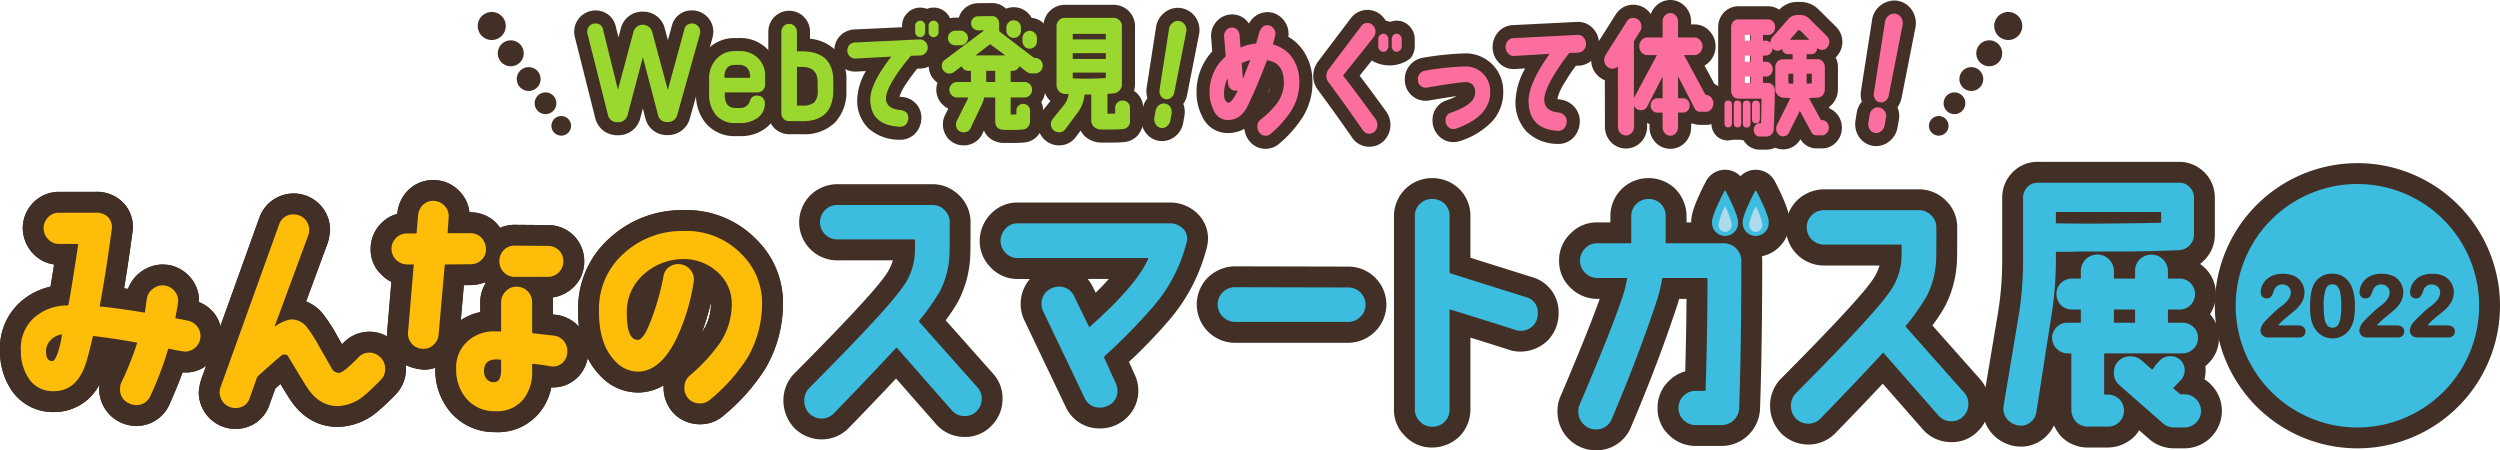 <svg xmlns="http://www.w3.org/2000/svg" xmlns:xlink="http://www.w3.org/1999/xlink" width="450.408" height="81.115" viewBox="0 0 450.408 81.115"><defs><clipPath id="a"><rect width="450.408" height="81.115" transform="translate(0 0)" fill="none"/></clipPath></defs><g transform="translate(0 0)" clip-path="url(#a)"><path d="M287.486,81.115a6.747,6.747,0,0,1-4.856-2.027,6.9,6.9,0,0,1-2.031-4.909,6.569,6.569,0,0,1,.644-3c3.784-8.884,5.85-14.186,6.967-17.332h-.429a6.835,6.835,0,0,1-4.858-2.03,6.487,6.487,0,0,1-2.029-4.857A6.582,6.582,0,0,1,283.028,42a6.479,6.479,0,0,1,4.752-1.927h2.35V38.926a6.845,6.845,0,0,1,6.887-6.838,6.9,6.9,0,0,1,4.748,1.877,7.063,7.063,0,0,1,2.089,4.961v1.143h.841c0-.032,0-.063,0-.095,0-.665,0-2.222,2.66-7.306a3.872,3.872,0,0,1,6.206-.918,3.873,3.873,0,0,1,6.2.909c2.664,5.1,2.664,6.652,2.664,7.314a6.255,6.255,0,0,1-4.979,6.186,7.57,7.57,0,0,1,.042.8c0,10.658-.148,19.547-.393,26.668a7.073,7.073,0,0,1-2.079,4.73,6.863,6.863,0,0,1-4.9,1.979h-4.643a6.746,6.746,0,0,1-4.81-1.983,6.48,6.48,0,0,1-2.028-4.855,6.574,6.574,0,0,1,2.141-4.963,6.387,6.387,0,0,1,2.842-1.626c.115-4.284.2-8.619.233-13.063h-1.339c-.1.384-.2.725-.3,1.038-2.319,7.056-5.137,14.475-8.389,22.094A6.658,6.658,0,0,1,287.486,81.115Zm7.943-33.941a4.045,4.045,0,0,1,.87.959,4.055,4.055,0,0,1,1.58-1.394,4.19,4.19,0,0,1-.886-.958A4.168,4.168,0,0,1,295.428,47.174Zm-37.4,33.452a6.577,6.577,0,0,1-4.961-2.138,6.476,6.476,0,0,1-1.926-4.749V38.926a6.849,6.849,0,0,1,6.887-6.838,6.957,6.957,0,0,1,4.8,1.879,6.8,6.8,0,0,1,2.087,4.959v7.513l11.144,3.5a6.523,6.523,0,0,1,4.741,6.52,6.962,6.962,0,0,1-1.877,4.8,7.118,7.118,0,0,1-5.01,2.089,6.679,6.679,0,0,1-2.342-.433c-1.845-.583-4.079-1.289-6.656-2.091V73.739a6.962,6.962,0,0,1-1.877,4.8A7.118,7.118,0,0,1,258.027,80.626Zm.452-28.908.012,1.487a4.006,4.006,0,0,1,.932-.725A4.107,4.107,0,0,1,258.479,51.718ZM148.034,79.161a6.988,6.988,0,0,1-4.8-1.925,7.174,7.174,0,0,1-2.09-5.059,6.856,6.856,0,0,1,2.032-4.957c11.311-11.372,15.1-15.8,16.278-17.512a9.08,9.08,0,0,0,1.41-2.8h-9.95a6.869,6.869,0,0,1-4.9-11.746,7.042,7.042,0,0,1,4.9-1.98h17.009a6.805,6.805,0,0,1,4.9,2.028,6.643,6.643,0,0,1,2.031,4.908c0,3.5-.01,5.61-.062,6.227a19.522,19.522,0,0,1-2.129,7.887,31.166,31.166,0,0,1-2.282,3.474l8.511,9.583a6.588,6.588,0,0,1,1.729,4.5,6.783,6.783,0,0,1-1.978,4.9,6.5,6.5,0,0,1-4.86,2.031,6.756,6.756,0,0,1-5.237-2.424l-7.11-8.1c-2.156,2.3-5,5.287-8.516,8.9A6.78,6.78,0,0,1,148.034,79.161ZM161.582,58.9a3.654,3.654,0,0,1,.407.034q-.055-.191-.091-.388Zm36.666,18.288a6.643,6.643,0,0,1-6.225-3.847L184.593,57.8a6.89,6.89,0,0,1,.957-7.539h-2.159a6.581,6.581,0,0,1-4.96-2.135,6.68,6.68,0,0,1-1.927-4.7,6.988,6.988,0,0,1,1.925-4.8,6.579,6.579,0,0,1,4.962-2.139h27.321a7.034,7.034,0,0,1,4.677,1.673,6.3,6.3,0,0,1,2.258,4.921,9.477,9.477,0,0,1-.148,1.215,32.214,32.214,0,0,1-6.594,13.063,91.963,91.963,0,0,1-7.506,7.837l1.012,2.242a6.755,6.755,0,0,1-3.171,9.042A6.7,6.7,0,0,1,198.248,77.188Zm-3.1-14.666.26.537a4.034,4.034,0,0,1,.16-.432A3.708,3.708,0,0,1,195.145,62.522Zm.8-12.265a7.668,7.668,0,0,1,.978,1.5l.478.982c.914-.906,1.7-1.732,2.372-2.483Zm46.949,11.5H222.553a6.9,6.9,0,0,1-5.012-11.683,7.12,7.12,0,0,1,5.012-2.092l20.346.049a6.847,6.847,0,0,1,6.878,6.839,6.935,6.935,0,0,1-6.887,6.887Z" fill="#422f25"/><path d="M310.8,45.563a5.065,5.065,0,0,1-4.959-5.153c0-.784.188-1.911,1.555-4.829a3.759,3.759,0,0,1,3.4-2.165,3.689,3.689,0,0,1,3.4,2.163c1.367,2.915,1.556,4.045,1.556,4.831A5.065,5.065,0,0,1,310.8,45.563Z" fill="#422f25"/><path d="M316.323,45.563a5.065,5.065,0,0,1-4.959-5.153c0-.784.188-1.911,1.555-4.829a3.759,3.759,0,0,1,3.4-2.165h0a3.759,3.759,0,0,1,3.4,2.163c1.367,2.915,1.556,4.045,1.556,4.831A5.065,5.065,0,0,1,316.323,45.563Z" fill="#422f25"/><path d="M21.931-3.759a25.69,25.69,0,1,1-25.69,25.69A25.719,25.719,0,0,1,21.931-3.759Zm0,43.862A18.172,18.172,0,1,0,3.759,21.931,18.193,18.193,0,0,0,21.931,40.1Z" transform="translate(402.787 33.152)" fill="#422f25"/><path d="M325.792,80.091a6.984,6.984,0,0,1-4.8-1.928,7.167,7.167,0,0,1-2.087-5.057,6.856,6.856,0,0,1,2.032-4.957c11.308-11.368,15.095-15.8,16.278-17.512a9.086,9.086,0,0,0,1.409-2.8h-9.95a6.869,6.869,0,0,1-4.9-11.746,7.041,7.041,0,0,1,4.9-1.979h17.009a6.8,6.8,0,0,1,4.907,2.03,6.636,6.636,0,0,1,2.029,4.906c0,3.5-.01,5.609-.062,6.227a19.521,19.521,0,0,1-2.129,7.887,31.192,31.192,0,0,1-2.282,3.474l8.511,9.584a6.587,6.587,0,0,1,1.729,4.5,6.779,6.779,0,0,1-1.98,4.906,6.488,6.488,0,0,1-4.858,2.03,6.758,6.758,0,0,1-5.235-2.422L339.2,69.122c-2.156,2.3-5,5.287-8.516,8.9A6.775,6.775,0,0,1,325.792,80.091Zm13.549-20.262c.112,0,.227.012.344.026-.029-.108-.053-.219-.071-.331Z" fill="#422f25"/><path d="M367.217,29.158h25.317a6.435,6.435,0,0,1,6.5,6.545v6.488a6.443,6.443,0,0,1-1.883,4.662,5.342,5.342,0,0,1-.78.705,6.743,6.743,0,0,1,.978.811,6.624,6.624,0,0,1,.815,8.229,6.313,6.313,0,0,1,1.6,4.287,6.245,6.245,0,0,1-2.05,4.726q-.187.188-.389.358a6.767,6.767,0,0,1,.044.781,6.118,6.118,0,0,1-.206,1.58,6.078,6.078,0,0,1,1.274,1.064,6.642,6.642,0,0,1,1.865,4.687,6.764,6.764,0,0,1-6.74,6.692H391.7a6.861,6.861,0,0,1-4.335-1.533l-1.962-1.72a7.232,7.232,0,0,1-.808,1.058,6.881,6.881,0,0,1-4.821,2.048h-3.569a6.716,6.716,0,0,1-4.859-1.983,8.514,8.514,0,0,1-1.3-2,6.674,6.674,0,0,1-1.562,2.106,6.345,6.345,0,0,1-4.386,1.71,7.026,7.026,0,0,1-5.052-2.176,6.861,6.861,0,0,1-1.789-5.735l2.732-16.36a57.918,57.918,0,0,0,.732-9.2V35.7a6.446,6.446,0,0,1,1.879-4.659A6.212,6.212,0,0,1,367.217,29.158ZM378.456,52.98a4.133,4.133,0,0,1-.593-.648,4.193,4.193,0,0,1-.6.648,4.192,4.192,0,0,1,.6.648A4.131,4.131,0,0,1,378.456,52.98Zm9.755,0a4.194,4.194,0,0,1-.588-.628,4.193,4.193,0,0,1-.588.628,4.191,4.191,0,0,1,.588.627A4.192,4.192,0,0,1,388.21,52.98Z" fill="#422f25"/><path d="M24.44,76.743a6.873,6.873,0,0,1-2.579-.574,6.687,6.687,0,0,1-3.95-6.9A9.126,9.126,0,0,1,9.66,74.236,8.947,8.947,0,0,1,2.147,70.4,12.279,12.279,0,0,1,.008,63.345a11.159,11.159,0,0,1,3.463-8.752A12.2,12.2,0,0,1,9.1,51.639q.282-1.685.643-3.991a6.446,6.446,0,0,1-3.7-1.873A6.753,6.753,0,0,1,4.1,41.094a6.607,6.607,0,0,1,1.833-4.53,6.5,6.5,0,0,1,4.741-2h6.6a6.55,6.55,0,0,1,5.008,2.048,6.217,6.217,0,0,1,1.595,5.135c-.486,3.618-.986,7-1.522,10.2l.707.1a6.791,6.791,0,0,1,6.252-4.4c.071.008.947.067,1.018.079a6.671,6.671,0,0,1,4.151,2.478,6.356,6.356,0,0,1,1.366,4.23A6.248,6.248,0,0,1,39.9,60.58a6.316,6.316,0,0,1-2.048,4.7,6.118,6.118,0,0,1-4.482,1.83,4.6,4.6,0,0,1-.477-.023q-.816,2.292-2.335,5.709A6.505,6.505,0,0,1,24.44,76.743ZM27.8,59.621a3.638,3.638,0,0,1,.21.328,4.236,4.236,0,0,1,.653-.424q-.123-.164-.229-.339A4.039,4.039,0,0,1,27.8,59.621Z" fill="#422f25"/><path d="M24.44,76.743a6.873,6.873,0,0,1-2.579-.574,6.687,6.687,0,0,1-3.95-6.9A9.126,9.126,0,0,1,9.66,74.236,8.947,8.947,0,0,1,2.147,70.4,12.279,12.279,0,0,1,.008,63.345a11.159,11.159,0,0,1,3.463-8.752A12.2,12.2,0,0,1,9.1,51.639q.282-1.685.643-3.991a6.446,6.446,0,0,1-3.7-1.873A6.753,6.753,0,0,1,4.1,41.094a6.607,6.607,0,0,1,1.833-4.53,6.5,6.5,0,0,1,4.741-2h6.6a6.55,6.55,0,0,1,5.008,2.048,6.217,6.217,0,0,1,1.595,5.135c-.486,3.618-.986,7-1.522,10.2l.707.1a6.791,6.791,0,0,1,6.252-4.4c.071.008.947.067,1.018.079a6.671,6.671,0,0,1,4.151,2.478,6.356,6.356,0,0,1,1.366,4.23A6.248,6.248,0,0,1,39.9,60.58a6.316,6.316,0,0,1-2.048,4.7,6.118,6.118,0,0,1-4.482,1.83,4.6,4.6,0,0,1-.477-.023q-.816,2.292-2.335,5.709A6.505,6.505,0,0,1,24.44,76.743ZM27.8,59.621a3.638,3.638,0,0,1,.21.328,4.236,4.236,0,0,1,.653-.424q-.123-.164-.229-.339A4.039,4.039,0,0,1,27.8,59.621Z" fill="#422f25"/><path d="M42.382,77.271a6.613,6.613,0,0,1-6.575-6.618,9.781,9.781,0,0,1,.485-2.414L46.718,39.248a6.56,6.56,0,0,1,12.751,2.2,11.235,11.235,0,0,1-.415,2.288L55.149,54.307a7.567,7.567,0,0,1,2.865,2.035,28.589,28.589,0,0,1,2.825,4.34l.776,1.35.2-.207a6.476,6.476,0,0,1,9.5.032,6.675,6.675,0,0,1-.212,9.4,42.343,42.343,0,0,1-3.218,3.009,11.453,11.453,0,0,1-7.028,2.65c-2.522,0-6.1-.918-8.822-5.291-.062-.078-.581-.913-1.515-2.45L49.6,70l-1.037,2.877A6.355,6.355,0,0,1,42.382,77.271Zm4.377-15.935L46.161,63q.727-.64,1.25-1.089a3.77,3.77,0,0,1-.487-.4Q46.839,61.425,46.759,61.336Z" fill="#422f25"/><path d="M42.382,77.271a6.613,6.613,0,0,1-6.575-6.618,9.781,9.781,0,0,1,.485-2.414L46.718,39.248a6.56,6.56,0,0,1,12.751,2.2,11.235,11.235,0,0,1-.415,2.288L55.149,54.307a7.567,7.567,0,0,1,2.865,2.035,28.589,28.589,0,0,1,2.825,4.34l.776,1.35.2-.207a6.476,6.476,0,0,1,9.5.032,6.675,6.675,0,0,1-.212,9.4,42.343,42.343,0,0,1-3.218,3.009,11.453,11.453,0,0,1-7.028,2.65c-2.522,0-6.1-.918-8.822-5.291-.062-.078-.581-.913-1.515-2.45L49.6,70l-1.037,2.877A6.355,6.355,0,0,1,42.382,77.271Zm4.377-15.935L46.161,63q.727-.64,1.25-1.089a3.77,3.77,0,0,1-.487-.4Q46.839,61.425,46.759,61.336Z" fill="#422f25"/><path d="M78.024,32.432c.139,0,.615.027.753.042a6.44,6.44,0,0,1,4.41,2.452,6.1,6.1,0,0,1,1.384,3.331h.169a6.421,6.421,0,0,1,4.635,1.89,7.972,7.972,0,0,1,.72.9,6.454,6.454,0,0,1,2.679-.543l5.983.044a6.562,6.562,0,0,1,4.5,1.789,6.5,6.5,0,0,1,2,4.742,6.416,6.416,0,0,1-1.893,4.637,6.886,6.886,0,0,1-3.791,1.881,7.092,7.092,0,0,1,.053.872v2.2l.483.049a6.56,6.56,0,0,1,4.475,2.47,6.819,6.819,0,0,1,1.352,4.849,6.436,6.436,0,0,1-2.456,4.456,6.237,6.237,0,0,1-3.834,1.306c-.069,0-.186-.006-.321-.016a10.274,10.274,0,0,1-2.238,4.694,9.688,9.688,0,0,1-7.907,3.373,10.37,10.37,0,0,1-7.884-3.43,11.731,11.731,0,0,1-2.869-7.9q0-.131,0-.261a6.42,6.42,0,0,1-2.109.347c-2.585-.256-4.093-1.091-5.175-2.464a6.487,6.487,0,0,1-1.357-4.762l.724-8.6a6.3,6.3,0,0,1-1.9-1.419,6.09,6.09,0,0,1-1.833-4.53,6.437,6.437,0,0,1,1.937-4.637,6.345,6.345,0,0,1,2.865-1.665l.006-.08a6.771,6.771,0,0,1,2.174-4.395A6.451,6.451,0,0,1,78.024,32.432Zm.033,12.177q-.094-.094-.182-.194a4.168,4.168,0,0,1-.668.624q.087.086.168.178A4.168,4.168,0,0,1,78.057,44.609Zm9.449,6.407q-.061-.082-.119-.165a6.9,6.9,0,0,1-2.648.51l-1.17.011-.546,6.307a10.51,10.51,0,0,1,3.5-1.458V54.465A6.4,6.4,0,0,1,87.506,51.016Zm5.91,11.761a4.175,4.175,0,0,1-.483-.525q-.077.079-.158.154a4.815,4.815,0,0,1,.487.521l.036-.037Q93.356,62.833,93.416,62.778Z" fill="#422f25"/><path d="M78.024,32.432c.139,0,.615.027.753.042a6.44,6.44,0,0,1,4.41,2.452,6.1,6.1,0,0,1,1.384,3.331h.169a6.421,6.421,0,0,1,4.635,1.89,7.972,7.972,0,0,1,.72.9,6.454,6.454,0,0,1,2.679-.543l5.983.044a6.562,6.562,0,0,1,4.5,1.789,6.5,6.5,0,0,1,2,4.742,6.416,6.416,0,0,1-1.893,4.637,6.886,6.886,0,0,1-3.791,1.881,7.092,7.092,0,0,1,.053.872v2.2l.483.049a6.56,6.56,0,0,1,4.475,2.47,6.819,6.819,0,0,1,1.352,4.849,6.436,6.436,0,0,1-2.456,4.456,6.237,6.237,0,0,1-3.834,1.306c-.069,0-.186-.006-.321-.016a10.274,10.274,0,0,1-2.238,4.694,9.688,9.688,0,0,1-7.907,3.373,10.37,10.37,0,0,1-7.884-3.43,11.731,11.731,0,0,1-2.869-7.9q0-.131,0-.261a6.42,6.42,0,0,1-2.109.347c-2.585-.256-4.093-1.091-5.175-2.464a6.487,6.487,0,0,1-1.357-4.762l.724-8.6a6.3,6.3,0,0,1-1.9-1.419,6.09,6.09,0,0,1-1.833-4.53,6.437,6.437,0,0,1,1.937-4.637,6.345,6.345,0,0,1,2.865-1.665l.006-.08a6.771,6.771,0,0,1,2.174-4.395A6.451,6.451,0,0,1,78.024,32.432Zm.033,12.177q-.094-.094-.182-.194a4.168,4.168,0,0,1-.668.624q.087.086.168.178A4.168,4.168,0,0,1,78.057,44.609Zm9.449,6.407q-.061-.082-.119-.165a6.9,6.9,0,0,1-2.648.51l-1.17.011-.546,6.307a10.51,10.51,0,0,1,3.5-1.458V54.465A6.4,6.4,0,0,1,87.506,51.016Zm5.91,11.761a4.175,4.175,0,0,1-.483-.525q-.077.079-.158.154a4.815,4.815,0,0,1,.487.521l.036-.037Q93.356,62.833,93.416,62.778Z" fill="#422f25"/><path d="M126.123,76.436a6.635,6.635,0,0,1-4.574-1.789,6.8,6.8,0,0,1-2-4.786q0-.218.012-.432a9.092,9.092,0,0,1-4.665,1.288,9.3,9.3,0,0,1-6.955-3.254c-2.561-2.679-3.843-6.63-3.788-11.718a16.951,16.951,0,0,1,5.888-13.024,19.18,19.18,0,0,1,13.1-4.858,17.493,17.493,0,0,1,13.273,5.431,15.893,15.893,0,0,1,4.646,11.443A23.2,23.2,0,0,1,137.945,66.3a35.367,35.367,0,0,1-7.5,8.5A6.327,6.327,0,0,1,126.123,76.436Zm1.95-21.954a39.932,39.932,0,0,1-1.626,5.409l.049-.071a8.844,8.844,0,0,0,1.587-5.115Q128.08,54.593,128.073,54.482Z" fill="#422f25"/><path d="M126.123,76.436a6.635,6.635,0,0,1-4.574-1.789,6.8,6.8,0,0,1-2-4.786q0-.218.012-.432a9.092,9.092,0,0,1-4.665,1.288,9.3,9.3,0,0,1-6.955-3.254c-2.561-2.679-3.843-6.63-3.788-11.718a16.951,16.951,0,0,1,5.888-13.024,19.18,19.18,0,0,1,13.1-4.858,17.493,17.493,0,0,1,13.273,5.431,15.893,15.893,0,0,1,4.646,11.443A23.2,23.2,0,0,1,137.945,66.3a35.367,35.367,0,0,1-7.5,8.5A6.327,6.327,0,0,1,126.123,76.436Zm1.95-21.954a39.932,39.932,0,0,1-1.626,5.409l.049-.071a8.844,8.844,0,0,0,1.587-5.115Q128.08,54.593,128.073,54.482Z" fill="#422f25"/><path d="M176.87,71.786a3.022,3.022,0,0,1-.879,2.248,2.85,2.85,0,0,1-2.2.928,3.03,3.03,0,0,1-2.394-1.124l-9.776-11.143c-.1-.049-.146-.049-.2,0-2.3,2.493-6.012,6.451-11.193,11.779a3.027,3.027,0,0,1-2.2.928,3.223,3.223,0,0,1-2.248-.928,3.3,3.3,0,0,1-.88-2.3,3.131,3.131,0,0,1,.929-2.3q13.929-14,16.715-18.036a11.168,11.168,0,0,0,2.248-5.816c.049-.635.049-1.564.049-2.786,0-.049-.049-.1-.147-.1H150.917a3.11,3.11,0,0,1-2.248-5.327,3.177,3.177,0,0,1,2.248-.881h17.009a3.03,3.03,0,0,1,2.249.929,2.954,2.954,0,0,1,.928,2.248c0,3.324,0,5.328-.049,5.914a15.794,15.794,0,0,1-1.711,6.452,42.278,42.278,0,0,1-3.763,5.327c-.049.1-.049.147.049.2l10.46,11.778a2.89,2.89,0,0,1,.781,2.005M207.974,55a102.808,102.808,0,0,1-8.992,9.189.44.44,0,0,0-.049.244l2.052,4.546a2.97,2.97,0,0,1,.343,1.368,2.84,2.84,0,0,1-1.711,2.737,2.987,2.987,0,0,1-1.369.343,2.885,2.885,0,0,1-2.834-1.711l-7.43-15.543a2.978,2.978,0,0,1-.342-1.368,2.942,2.942,0,0,1,1.761-2.835,3.33,3.33,0,0,1,1.367-.342,2.964,2.964,0,0,1,2.786,1.808l2.64,5.426c0,.049.049.1.1.049,5.622-4.986,9.14-9.043,10.558-12.268.049-.1,0-.147-.1-.147H183.391a2.85,2.85,0,0,1-2.2-.928,3,3,0,0,1-.928-2.151,3.223,3.223,0,0,1,.928-2.248,2.847,2.847,0,0,1,2.2-.929h27.321a3.315,3.315,0,0,1,2.247.782,2.559,2.559,0,0,1,.929,2.053,3.563,3.563,0,0,1-.1.586A28.242,28.242,0,0,1,207.974,55m37.115,2.071a3.024,3.024,0,0,1-2.2.929H222.553a3.172,3.172,0,0,1-3.177-3.177,3.09,3.09,0,0,1,3.177-3.08l20.337.049a3.088,3.088,0,0,1,3.128,3.08,2.847,2.847,0,0,1-.929,2.2m27.8,2.321c-3.079-.978-6.941-2.2-11.584-3.617-.1-.049-.146,0-.146.1V73.739a3.011,3.011,0,0,1-3.128,3.128,2.846,2.846,0,0,1-2.2-.928,2.923,2.923,0,0,1-.929-2.2V38.926a2.85,2.85,0,0,1,.929-2.2,2.98,2.98,0,0,1,2.2-.88,3.174,3.174,0,0,1,2.248.88,2.983,2.983,0,0,1,.88,2.2V49.032c0,.1.049.2.1.2,2.982.928,7.576,2.394,13.686,4.3a2.773,2.773,0,0,1,2.1,2.932,3.011,3.011,0,0,1-3.128,3.128,2.911,2.911,0,0,1-1.027-.195m40.456,14.1a3.274,3.274,0,0,1-.978,2.2,3.093,3.093,0,0,1-2.248.88h-4.643a2.949,2.949,0,0,1-2.15-.88,3.067,3.067,0,0,1,0-4.4,2.949,2.949,0,0,1,2.15-.88h1.662a.129.129,0,0,0,.146-.147c.2-6.451.342-13.1.342-20.039a.129.129,0,0,0-.146-.146h-7.869c-.1,0-.147,0-.147.049a27.084,27.084,0,0,1-.83,3.617q-3.373,10.263-8.261,21.749a2.93,2.93,0,0,1-2.883,1.857,3,3,0,0,1-2.2-.928,3.11,3.11,0,0,1-.928-2.249,2.885,2.885,0,0,1,.245-1.319c4.4-10.313,7.086-17.2,8.113-20.674.1-.392.244-1.076.44-2.005,0-.1,0-.1-.1-.1H287.78a3.108,3.108,0,0,1-2.2-.929,3.071,3.071,0,0,1,0-4.4,2.921,2.921,0,0,1,2.2-.928h5.962a.13.13,0,0,0,.147-.147V38.926a3.086,3.086,0,0,1,3.128-3.079,3.006,3.006,0,0,1,3.078,3.079v4.755a.131.131,0,0,0,.148.147H310.6a3.169,3.169,0,0,1,3.128,3.128c0,10.606-.147,19.452-.391,26.539m-.2-33.521a2.353,2.353,0,1,1-4.693,0c0-1.212,1.76-4.661,2.232-5.563a.129.129,0,0,1,.229,0c.472.9,2.232,4.351,2.232,5.563m5.523,0a2.353,2.353,0,1,1-4.692,0c0-1.212,1.76-4.661,2.231-5.563a.13.13,0,0,1,.23,0c.471.9,2.231,4.351,2.231,5.563" fill="#3cbcdf"/><path d="M310.8,41.8a1.309,1.309,0,0,1-1.2-1.394,11.983,11.983,0,0,1,1.2-3.235A11.931,11.931,0,0,1,312,40.41a1.309,1.309,0,0,1-1.2,1.394" fill="#addaec"/><path d="M316.323,41.8a1.309,1.309,0,0,1-1.2-1.394,11.983,11.983,0,0,1,1.2-3.235,11.931,11.931,0,0,1,1.2,3.235,1.309,1.309,0,0,1-1.2,1.394" fill="#addaec"/><path d="M402.787,55.083a21.931,21.931,0,1,1,21.931,21.931,21.931,21.931,0,0,1-21.931-21.931" fill="#3cbcdf"/><path d="M354.628,72.715a3.019,3.019,0,0,1-.879,2.248,2.847,2.847,0,0,1-2.2.929,3.033,3.033,0,0,1-2.394-1.124l-9.776-11.144c-.1-.049-.146-.049-.2,0-2.3,2.493-6.012,6.452-11.193,11.779a3.024,3.024,0,0,1-2.2.929,3.22,3.22,0,0,1-2.248-.929,3.291,3.291,0,0,1-.88-2.3,3.131,3.131,0,0,1,.929-2.3q13.929-14,16.715-18.035a11.171,11.171,0,0,0,2.248-5.816c.049-.636.049-1.564.049-2.786,0-.049-.049-.1-.147-.1H328.675a3.11,3.11,0,0,1-2.248-5.327,3.176,3.176,0,0,1,2.248-.88h17.009a3.026,3.026,0,0,1,2.249.929,2.951,2.951,0,0,1,.928,2.248c0,3.324,0,5.327-.049,5.914a15.79,15.79,0,0,1-1.711,6.451,42.276,42.276,0,0,1-3.763,5.328c-.049.1-.049.146.049.195l10.46,11.779a2.889,2.889,0,0,1,.781,2" fill="#3cbcdf"/><path d="M394.489,44.195a2.806,2.806,0,0,1-1.955.879c-3.617.147-7.576.245-11.778.245H374.7c-.783,0-1.369.049-1.809.049h-2.395c-.1,0-.1.049-.1.1v1.76a64.419,64.419,0,0,1-.831,9.824L366.885,74.2a2.831,2.831,0,0,1-.928,1.76,2.623,2.623,0,0,1-1.858.733,3.3,3.3,0,0,1-2.394-1.075,2.946,2.946,0,0,1-.734-2.493L363.7,56.805a61.431,61.431,0,0,0,.783-9.824V35.7a2.728,2.728,0,0,1,.781-2,2.549,2.549,0,0,1,1.956-.782h25.317a2.545,2.545,0,0,1,1.955.782,2.725,2.725,0,0,1,.782,2v6.488a2.725,2.725,0,0,1-.782,2m.684,18.645a2.658,2.658,0,0,1-1.955.831H379.24a.13.13,0,0,0-.147.147v7.135a.13.13,0,0,0,.147.147h.538a2.964,2.964,0,0,1,2.052.831,2.879,2.879,0,0,1,.831,2.053,2.838,2.838,0,0,1-2.883,2.883h-3.569a2.982,2.982,0,0,1-2.2-.88,3.362,3.362,0,0,1-.83-2.248V63.818a.131.131,0,0,0-.148-.147h-.537a2.839,2.839,0,0,1-2.786-2.786,2.738,2.738,0,0,1,.831-1.955,2.615,2.615,0,0,1,1.955-.782h2.249A.13.13,0,0,0,374.89,58V55.912a.129.129,0,0,0-.146-.146h-1.515a2.744,2.744,0,0,1-1.956-.831,2.835,2.835,0,0,1,0-3.91,2.74,2.74,0,0,1,1.956-.831h1.515a.13.13,0,0,0,.146-.147V48.838a2.981,2.981,0,0,1,5.962,0v1.209c0,.1.049.147.1.147h3.568a.13.13,0,0,0,.146-.147V48.838a2.8,2.8,0,0,1,.831-2.1,2.982,2.982,0,0,1,5.083,2.1v1.209a.13.13,0,0,0,.147.147h2a2.736,2.736,0,0,1,1.955.831,2.832,2.832,0,0,1,0,3.91,2.74,2.74,0,0,1-1.955.831h-2a.13.13,0,0,0-.147.146V58a.13.13,0,0,0,.147.147h2.492a2.615,2.615,0,0,1,1.955.782A2.553,2.553,0,0,1,396,60.885a2.485,2.485,0,0,1-.831,1.955m-5.816-24.5a.129.129,0,0,0-.146-.146H370.54a.129.129,0,0,0-.146.146v1.747a.13.13,0,0,0,.146.147c4.985.1,11.241.049,18.671-.1a.13.13,0,0,0,.146-.147Zm-4.692,17.57a.129.129,0,0,0-.146-.146h-3.568c-.05,0-.1.049-.1.146V58c0,.1.049.147.1.147h3.568a.13.13,0,0,0,.146-.147Zm11,20.222a2.84,2.84,0,0,1-2.1.88H391.7a3.075,3.075,0,0,1-1.956-.684l-7.918-6.941a2.765,2.765,0,0,1-.978-2.248,2.842,2.842,0,0,1,2.933-2.932,2.859,2.859,0,0,1,2,.684l1.858,1.613q.219.219.586-.587l.929-1.026a2.719,2.719,0,0,1,3.714,0,2.625,2.625,0,0,1,.733,1.857,2.572,2.572,0,0,1-.733,1.76l-.977,1.026c-.245.244-.343.391-.343.44L392.778,71a.367.367,0,0,0,.245.049h.538a2.764,2.764,0,0,1,2.1.88,2.952,2.952,0,0,1,.88,2.15,2.815,2.815,0,0,1-.88,2.053" fill="#3cbcdf"/><path d="M30.466,62.823c-.087,0-.131,0-.175.088a61.078,61.078,0,0,1-3.168,8.358,2.731,2.731,0,0,1-2.683,1.715,3.4,3.4,0,0,1-1.187-.307,2.7,2.7,0,0,1-1.628-2.64,2.749,2.749,0,0,1,.264-1.187A53.249,53.249,0,0,0,24.7,61.812c.044-.044,0-.089-.088-.089-1.716-.351-4.311-.747-7.741-1.187-.089,0-.133.044-.133.088-.352,1.408-.659,2.771-1.055,4.135-1.056,3.827-3.035,5.718-6.027,5.718a5.147,5.147,0,0,1-4.443-2.243,8.638,8.638,0,0,1-1.451-4.971,7.427,7.427,0,0,1,2.287-5.938,8.928,8.928,0,0,1,6.158-2.287.6.6,0,0,0,.133-.176c.4-2.068.967-5.675,1.759-10.821,0-.088-.044-.088-.132-.088h-3.3a2.721,2.721,0,0,1-1.979-.836,2.814,2.814,0,0,1,0-4,2.684,2.684,0,0,1,1.979-.792h6.6a2.886,2.886,0,0,1,2.243.836,2.653,2.653,0,0,1,.616,2.243c-.659,4.883-1.363,9.458-2.155,13.724-.044.045,0,.088.088.088,2.2.22,4.838.572,7.917,1.1.089.044.133,0,.133-.132.088-.44.175-1.231.351-2.375A2.608,2.608,0,0,1,27.607,52a2.729,2.729,0,0,1,2.067-.571,2.9,2.9,0,0,1,1.848,1.1,2.587,2.587,0,0,1,.528,2.112c-.088.747-.264,1.627-.44,2.551,0,.088.044.176.132.176.748.132,1.5.264,2.244.44a2.813,2.813,0,0,1-.616,5.542,26.606,26.606,0,0,1-2.9-.528M11.024,60.272a3.169,3.169,0,0,0-1.848.968,2.815,2.815,0,0,0-.879,1.8c-.045,1.32.308,1.98,1.1,2.024.4,0,.792-.7,1.188-2.068a18.8,18.8,0,0,0,.572-2.6.117.117,0,0,0-.132-.132" fill="#fdbd09"/><path d="M65.563,71.313a7.807,7.807,0,0,1-4.706,1.847c-2.288,0-4.179-1.187-5.631-3.519q-.33-.46-3.3-5.41a.59.59,0,0,0-.572-.352.772.772,0,0,0-.7.22q-.989.792-4.223,3.695c-.044.088-.088.132-.132.22l-1.275,3.607a2.6,2.6,0,0,1-2.639,1.891,2.855,2.855,0,0,1-2.816-2.859,2.282,2.282,0,0,1,.177-.924L50.255,40.521a2.644,2.644,0,0,1,2.684-1.891,2.779,2.779,0,0,1,2.771,2.815,2.661,2.661,0,0,1-.176.968L49.507,58.732a.135.135,0,0,0,.045.088,6.5,6.5,0,0,1,2.859-1.275,3.5,3.5,0,0,1,2.815,1.319,25.86,25.86,0,0,1,2.331,3.651c.748,1.276,1.451,2.552,2.2,3.827a1.417,1.417,0,0,0,1.319.836c.528,0,1.672-.924,3.432-2.727a2.72,2.72,0,0,1,4.046-.044,2.722,2.722,0,0,1,.836,2.023,2.688,2.688,0,0,1-.836,2.068c-1.407,1.407-2.375,2.331-2.991,2.815" fill="#fdbd09"/><path d="M86.762,46.811a2.718,2.718,0,0,1-2.023.792l-4.486.043a.117.117,0,0,0-.132.132l-1.1,12.537a2.713,2.713,0,0,1-1.012,1.892,2.542,2.542,0,0,1-2.067.615,2.623,2.623,0,0,1-1.848-1.011,2.706,2.706,0,0,1-.572-2.024l1.012-12.009c.045-.087,0-.132-.088-.132h-1.1a2.853,2.853,0,0,1-2.815-2.815,2.779,2.779,0,0,1,2.815-2.771H74.93a.117.117,0,0,0,.132-.132l.264-3.167a2.933,2.933,0,0,1,.968-1.936,2.654,2.654,0,0,1,2.067-.615,2.693,2.693,0,0,1,1.848,1.011,2.608,2.608,0,0,1,.615,2.024l-.176,2.639a.117.117,0,0,0,.132.132h3.959a2.688,2.688,0,0,1,1.98.792,3.083,3.083,0,0,1,.835,1.979,2.561,2.561,0,0,1-.792,2.024M101.191,65.5a2.529,2.529,0,0,1-2.024.484c-.924-.176-1.98-.308-3.211-.44a.545.545,0,0,0-.088.132v1.012a7.868,7.868,0,0,1-1.627,5.323,6.092,6.092,0,0,1-5.059,2.067,6.556,6.556,0,0,1-5.1-2.2,7.9,7.9,0,0,1-1.892-5.367,6.336,6.336,0,0,1,1.936-4.926A7.007,7.007,0,0,1,89.182,59.7h.967c.089,0,.133-.044.133-.088V54.465a2.724,2.724,0,0,1,.836-1.98A2.56,2.56,0,0,1,93.1,51.65a2.776,2.776,0,0,1,2.771,2.815v5.454a.117.117,0,0,0,.132.132q.726.066,3.695.4A2.765,2.765,0,0,1,101.63,61.5a2.972,2.972,0,0,1,.572,2.111,2.693,2.693,0,0,1-1.011,1.891m-10.909-.572c0-.087,0-.131-.088-.131-.264,0-.528-.044-.748-.044q-2.178,0-2.243,1.979a2.162,2.162,0,0,0,.439,1.5,1.564,1.564,0,0,0,1.276.616c.924.043,1.364-.7,1.364-2.244Zm10.425-15.879a2.878,2.878,0,0,1-1.979.836H92.745a2.724,2.724,0,0,1-1.98-.836,2.79,2.79,0,0,1-.791-2.023,2.761,2.761,0,0,1,.791-1.98,2.686,2.686,0,0,1,1.98-.792l5.983.044a2.832,2.832,0,0,1,1.979.792,2.87,2.87,0,0,1,0,3.959" fill="#fdbd09"/><path d="M134.7,64.407a32.048,32.048,0,0,1-6.73,7.566,2.627,2.627,0,0,1-1.847.7,2.71,2.71,0,0,1-2.815-2.816,2.722,2.722,0,0,1,.967-2.2,31.784,31.784,0,0,0,5.323-5.719,12.614,12.614,0,0,0,2.243-7.3,7.606,7.606,0,0,0-2.683-5.718,8.938,8.938,0,0,0-6.07-2.243,10.649,10.649,0,0,0-7.038,2.683,8.975,8.975,0,0,0-3.123,6.774c-.044,3.387.615,5.1,1.979,5.1.836,0,1.8-1.672,2.947-5.1a44.022,44.022,0,0,0,1.671-6.29,2.47,2.47,0,0,1,1.056-1.76,2.812,2.812,0,0,1,3.872.616,2.656,2.656,0,0,1,.527,2.068,36.863,36.863,0,0,1-2.991,9.985c-1.936,4.091-4.311,6.2-7.082,6.2a5.568,5.568,0,0,1-4.223-2.067q-2.838-2.97-2.771-9.106a13.3,13.3,0,0,1,4.619-10.249,15.492,15.492,0,0,1,10.644-3.915,13.737,13.737,0,0,1,10.514,4.267,12.236,12.236,0,0,1,3.607,8.8,19.455,19.455,0,0,1-2.6,9.721" fill="#fdbd09"/><path d="M441.895,58.908a1.622,1.622,0,0,0-1.014-.282h-3.538c.046-.059.092-.114.139-.166A11.874,11.874,0,0,1,439,57.053c.753-.615,1.3-1.073,1.618-1.361a5.5,5.5,0,0,0,.979-1.238,3.416,3.416,0,0,0,.49-1.795,3.3,3.3,0,0,0-.895-2.252,3.157,3.157,0,0,0-.986-.705,5.026,5.026,0,0,0-2.039-.377,4.711,4.711,0,0,0-1.736.295,3.641,3.641,0,0,0-1.237.783,3.311,3.311,0,0,0-.738,1.085,3.035,3.035,0,0,0-.247,1.156,1.109,1.109,0,0,0,.3.815,1.037,1.037,0,0,0,.762.305.982.982,0,0,0,.8-.342,2.737,2.737,0,0,0,.431-.833,3.278,3.278,0,0,1,.231-.573,1.556,1.556,0,0,1,1.381-.774,1.618,1.618,0,0,1,.768.187,1.4,1.4,0,0,1,.547.517,1.448,1.448,0,0,1,.2.758,1.952,1.952,0,0,1-.2.822,3.3,3.3,0,0,1-.589.85,6.37,6.37,0,0,1-.991.845,11.872,11.872,0,0,0-1.171.991c-.536.493-1.145,1.093-1.812,1.785a2.782,2.782,0,0,0-.479.756,2.03,2.03,0,0,0-.22.8,1.193,1.193,0,0,0,.373.872,1.393,1.393,0,0,0,1.017.368H441.1a1.168,1.168,0,0,0,.882-.316,1.062,1.062,0,0,0,.3-.759.978.978,0,0,0-.384-.808" fill="#422f25"/><path d="M422.829,50.356a3.4,3.4,0,0,0-1.174-.78,3.958,3.958,0,0,0-1.477-.266,3.557,3.557,0,0,0-3.487,2.34,6.926,6.926,0,0,0-.386,1.607,15.9,15.9,0,0,0-.122,2.068,11.638,11.638,0,0,0,.111,1.661,6.858,6.858,0,0,0,.353,1.423,4.141,4.141,0,0,0,1.431,1.873,3.641,3.641,0,0,0,2.16.682,3.679,3.679,0,0,0,1.9-.508,3.909,3.909,0,0,0,1.393-1.439,5.14,5.14,0,0,0,.577-1.67,13.067,13.067,0,0,0,.153-2.15,8.844,8.844,0,0,0-.588-3.588,4.425,4.425,0,0,0-.846-1.253m-1.016,4.691a13.815,13.815,0,0,1-.155,2.308,2.79,2.79,0,0,1-.507,1.284,1.254,1.254,0,0,1-1.836.016,2.739,2.739,0,0,1-.513-1.271,13.158,13.158,0,0,1-.162-2.277,8.961,8.961,0,0,1,.374-3.007,1.2,1.2,0,0,1,1.194-.873,1.162,1.162,0,0,1,.933.38,2.6,2.6,0,0,1,.51,1.228,12.318,12.318,0,0,1,.162,2.212" fill="#422f25"/><path d="M432.788,58.908a1.622,1.622,0,0,0-1.014-.282h-3.538c.046-.059.092-.114.138-.166a12.037,12.037,0,0,1,1.523-1.407c.75-.613,1.295-1.071,1.618-1.361a5.522,5.522,0,0,0,.979-1.238,3.41,3.41,0,0,0,.49-1.795,3.3,3.3,0,0,0-.9-2.252,3.157,3.157,0,0,0-.986-.705,5.029,5.029,0,0,0-2.039-.377,4.711,4.711,0,0,0-1.736.295,3.651,3.651,0,0,0-1.237.783,3.3,3.3,0,0,0-.738,1.085,3.043,3.043,0,0,0-.247,1.156,1.105,1.105,0,0,0,.305.815,1.037,1.037,0,0,0,.762.305.983.983,0,0,0,.8-.342,2.715,2.715,0,0,0,.431-.833,3.27,3.27,0,0,1,.231-.573,1.556,1.556,0,0,1,1.381-.774,1.615,1.615,0,0,1,.768.187,1.382,1.382,0,0,1,.547.517,1.448,1.448,0,0,1,.2.758,1.956,1.956,0,0,1-.2.822,3.316,3.316,0,0,1-.589.85,6.418,6.418,0,0,1-.991.845,11.923,11.923,0,0,0-1.171.991c-.537.494-1.146,1.094-1.812,1.785a2.783,2.783,0,0,0-.479.756,2.03,2.03,0,0,0-.22.8,1.193,1.193,0,0,0,.373.872,1.393,1.393,0,0,0,1.017.368h5.525a1.167,1.167,0,0,0,.882-.316,1.063,1.063,0,0,0,.3-.759.978.978,0,0,0-.384-.808" fill="#422f25"/><path d="M414.987,58.908a1.622,1.622,0,0,0-1.014-.282h-3.538c.046-.059.092-.114.138-.166a12.037,12.037,0,0,1,1.523-1.407c.75-.613,1.295-1.071,1.618-1.361a5.521,5.521,0,0,0,.979-1.238,3.41,3.41,0,0,0,.49-1.795,3.3,3.3,0,0,0-.9-2.252,3.157,3.157,0,0,0-.986-.705,5.029,5.029,0,0,0-2.039-.377,4.711,4.711,0,0,0-1.736.295,3.651,3.651,0,0,0-1.237.783,3.3,3.3,0,0,0-.738,1.085,3.043,3.043,0,0,0-.247,1.156,1.105,1.105,0,0,0,.3.815,1.037,1.037,0,0,0,.762.305.983.983,0,0,0,.8-.342,2.715,2.715,0,0,0,.431-.833,3.27,3.27,0,0,1,.231-.573,1.556,1.556,0,0,1,1.381-.774,1.615,1.615,0,0,1,.768.187,1.382,1.382,0,0,1,.547.517,1.448,1.448,0,0,1,.2.758,1.956,1.956,0,0,1-.2.822,3.316,3.316,0,0,1-.589.85,6.418,6.418,0,0,1-.991.845,11.923,11.923,0,0,0-1.171.991c-.537.494-1.146,1.094-1.812,1.785a2.782,2.782,0,0,0-.479.756,2.03,2.03,0,0,0-.22.8,1.193,1.193,0,0,0,.373.872,1.393,1.393,0,0,0,1.017.368h5.525a1.167,1.167,0,0,0,.882-.316,1.064,1.064,0,0,0,.3-.759.978.978,0,0,0-.384-.808" fill="#422f25"/><path d="M111.3,24.365a4.223,4.223,0,0,1-2.616-.84,4.147,4.147,0,0,1-1.473-2.367l-3.675-14.6-.025-.153a4,4,0,0,1-.066-.688,3.855,3.855,0,0,1,6.169-3.065,3.77,3.77,0,0,1,1.32,2.1l0,.007.489,1.978.432-1.611a3.956,3.956,0,0,1,3.9-3.022h.063a3.953,3.953,0,0,1,3.955,3.038l.008.029.553,2.053.7-2.557A3.654,3.654,0,0,1,124.7,1.875a3.834,3.834,0,0,1,3.814,3.815,4.363,4.363,0,0,1-.093.876l-.017.086-4.085,14.574a4.073,4.073,0,0,1-3.991,3.115h-.058a3.967,3.967,0,0,1-4.013-3.108l-.443-1.687-.438,1.66A4.045,4.045,0,0,1,111.3,24.365Z" fill="#422f25"/><path d="M133.464,24.524h-1.028a6.7,6.7,0,0,1-5.317-2.369l-.01-.011A7.944,7.944,0,0,1,125.4,16.92v-2.6a7.358,7.358,0,0,1,2.342-5.688l.017-.015a6.66,6.66,0,0,1,4.56-1.764h.913a6.844,6.844,0,0,1,4.941,1.911,6.662,6.662,0,0,1,2.024,4.962v1.461a3.964,3.964,0,0,1-.41,1.778,3.781,3.781,0,0,1,.364,1.646,5.521,5.521,0,0,1-2.309,4.553l-.063.046A7.37,7.37,0,0,1,133.464,24.524Z" fill="#422f25"/><path d="M144.607,24.181h-2.374a3.836,3.836,0,0,1-2.735-1.1l-.04-.039L139.421,23a3.873,3.873,0,0,1-1-2.661V5.712a3.784,3.784,0,0,1,1.034-2.6l.066-.068a3.67,3.67,0,0,1,2.646-1.1,3.746,3.746,0,0,1,2.668,1.1l.066.068a3.784,3.784,0,0,1,1.035,2.6v1.27a7.539,7.539,0,0,1,4.389,1.888,7.5,7.5,0,0,1,2.163,5.722v1.643a7.994,7.994,0,0,1-2.063,5.846A7.838,7.838,0,0,1,144.607,24.181Z" fill="#422f25"/><path d="M165.788,1.372A3.264,3.264,0,0,1,167,1.6a3.265,3.265,0,0,1,1.211-.231,3.2,3.2,0,0,1,2.3.963l.056.056.052.059a3.285,3.285,0,0,1,.833,2.188V5.78a3.286,3.286,0,0,1-.833,2.189l-.052.059-.056.056a3.294,3.294,0,0,1-1.025.7,3.64,3.64,0,0,1-1.042,2.39,3.712,3.712,0,0,1-2.681,1.179l-.513.016c-.663.811-1.317,1.7-1.95,2.649a10.077,10.077,0,0,0-1.261,2.4c.092.019.208.039.351.054a3.707,3.707,0,0,1,3.6,3.988l-.007.1a4.085,4.085,0,0,1-1.158,2.562l-.068.066a3.773,3.773,0,0,1-2.616.992c-.078,0-.159,0-.239-.006h-.02a8.313,8.313,0,0,1-5.408-2.036,6.981,6.981,0,0,1-2.036-5.289,10.812,10.812,0,0,1,1.567-5.048l-1.775.1h-.064a3.735,3.735,0,0,1-2.645-1.01,3.681,3.681,0,0,1-1.212-2.634l0-.062V9.136a3.83,3.83,0,0,1,1.013-2.646l.066-.068a3.8,3.8,0,0,1,2.567-1.12h.013l8.555-.4V4.639a3.2,3.2,0,0,1,.959-2.3l0,0A3.2,3.2,0,0,1,165.788,1.372Z" fill="#422f25"/><path d="M178.7.55h.011a3.567,3.567,0,0,1,2.537,1.016,3.6,3.6,0,0,1,1.366-.263,3.645,3.645,0,0,1,2.6,1.055,3.726,3.726,0,0,1,.643.856,3.632,3.632,0,0,1,2.2,1.027,3.5,3.5,0,0,1,1.113,2.612v.592a3.652,3.652,0,0,1-.306,1.484q.144.119.279.254a3.708,3.708,0,0,1,1.077,2.645,3.641,3.641,0,0,1-1.136,2.682,3.794,3.794,0,0,1-.907.658,3.913,3.913,0,0,1,.126,1,3.684,3.684,0,0,1-.71,2.218,3.574,3.574,0,0,1,.344,1.549v1.939a3.907,3.907,0,0,1-.907,2.485l-.017.02a3.66,3.66,0,0,1-2.561,1.3c-.633.05-1.266.076-1.882.076h-1.53a4.168,4.168,0,0,1-2.87-.98,3.52,3.52,0,0,1-.9-1.265l-.286.6a3.643,3.643,0,0,1-3.36,2.077,3.738,3.738,0,0,1-2.669-1.078l-.068-.071a3.9,3.9,0,0,1-.583-4.392l.544-1.081a3.586,3.586,0,0,1-1.092-.79,3.671,3.671,0,0,1-1.065-2.611,3.735,3.735,0,0,1,.213-1.258,3.922,3.922,0,0,1-.447-.376,3.639,3.639,0,0,1-1.135-2.68,3.6,3.6,0,0,1,1.519-2.98l.137-.1a3.651,3.651,0,0,1-.538-1.917,3.606,3.606,0,0,1,1.077-2.6,3.653,3.653,0,0,1,2.6-1.077h.635a3.472,3.472,0,0,1,1.018-1.641,3.648,3.648,0,0,1,2.488-.961Z" fill="#422f25"/><path d="M190.81,26.191a3.835,3.835,0,0,1-3.837-3.815,3.848,3.848,0,0,1,.795-2.331l.042-.055,1.431-1.785q-.108-.1-.209-.219A3.93,3.93,0,0,1,188,15.3V4.707A3.835,3.835,0,0,1,191.86.869h8.766a3.835,3.835,0,0,1,3.859,3.838V15.185a4.05,4.05,0,0,1-.173,1.188,3.711,3.711,0,0,1,.521.423,3.573,3.573,0,0,1,1.113,2.635v2.192a4.044,4.044,0,0,1-.93,2.721,3.766,3.766,0,0,1-2.648,1.268c-.6.052-1.362.077-2.336.077h-1.678l-.08-.005a4.305,4.305,0,0,1-2.98-1.3l-.063-.07a4.1,4.1,0,0,1-.537-.8l-.872,1.176A3.716,3.716,0,0,1,190.81,26.191Z" fill="#422f25"/><path d="M209.37,25.421a3.583,3.583,0,0,1-.621-.055,3.7,3.7,0,0,1-2.527-1.733l-.007-.011a3.969,3.969,0,0,1-.552-2.856l.212-1.2a3.994,3.994,0,0,1,.866-1.871,4.072,4.072,0,0,1-.174-1.776l.012-.086,1.709-11a4.028,4.028,0,0,1,1.539-2.58,3.733,3.733,0,0,1,2.356-.842,3.949,3.949,0,0,1,.689.062,3.854,3.854,0,0,1,2.611,1.779,4.023,4.023,0,0,1,.527,3.024l-2.145,10.853a3.8,3.8,0,0,1-.682,1.584,4.071,4.071,0,0,1,.206,2.17l-.216,1.22a3.958,3.958,0,0,1-1.475,2.491l-.006,0A3.792,3.792,0,0,1,209.37,25.421Z" fill="#422f25"/><path d="M228.017,26.809a3.662,3.662,0,0,1-2.821-1.281,4.038,4.038,0,0,1-1-2.324,6.019,6.019,0,0,1-3.02.769l-.182,0a5.025,5.025,0,0,1-4.436-3.071,9.424,9.424,0,0,1-.986-4.331v-.042A10.68,10.68,0,0,1,218.4,9.262l-.191-2.43a3.834,3.834,0,0,1,.8-2.75,3.7,3.7,0,0,1,2.5-1.451h.006a3.851,3.851,0,0,1,.481-.031,3.533,3.533,0,0,1,2.447.971,3.892,3.892,0,0,1,.578.677,3.75,3.75,0,0,1,3.34-2.063A3.684,3.684,0,0,1,231.074,3.4a3.881,3.881,0,0,1,1.076,2.748,2.745,2.745,0,0,1-.041.478,8.341,8.341,0,0,1,2.518,2.258l.018.025a9.66,9.66,0,0,1,1.794,5.359,11.739,11.739,0,0,1-1.78,6.895l-.006.01a21.553,21.553,0,0,1-4.2,4.731l-.051.044A3.714,3.714,0,0,1,228.017,26.809Zm.824-11.011q-.237.567-.466,1.1A4.151,4.151,0,0,0,228.841,15.8Z" fill="#422f25"/><path d="M246.693,26.433a3.683,3.683,0,0,1-3.08-1.622c-2.023-2.924-4.027-5.722-6.125-8.554a4.151,4.151,0,0,1-.887-2.576,4.386,4.386,0,0,1,.88-2.61l.029-.039,5.857-7.747a3.731,3.731,0,0,1,5.719-.314,3.853,3.853,0,0,1,.58.774,3.085,3.085,0,0,1,.774.2A3.18,3.18,0,0,1,254,4.784a3.3,3.3,0,0,1,.889,2.291V8.331a3.339,3.339,0,0,1-.841,2.236,6.256,6.256,0,0,1-6.909.339l-2.178,2.729c1.391,1.817,3.043,4.075,4.752,6.422l.026.037a4.128,4.128,0,0,1-.255,5.115A3.716,3.716,0,0,1,246.693,26.433Z" fill="#422f25"/><path d="M261.834,25.6a3.6,3.6,0,0,1-2.722-1.221,3.894,3.894,0,0,1-1.023-2.664,3.706,3.706,0,0,1,2.574-3.659,12.3,12.3,0,0,0,1.774-.739c-.973.13-2.532.366-5.023.792l-.1.014a3.848,3.848,0,0,1-.49.032,3.719,3.719,0,0,1-2.315-.818l-.064-.052a3.683,3.683,0,0,1-1.331-2.621,3.915,3.915,0,0,1,3.2-4.254l.068-.012a53.672,53.672,0,0,1,7.528-.781h.044a6.766,6.766,0,0,1,6.874,7.024,7.682,7.682,0,0,1-2.206,5.446,13.833,13.833,0,0,1-5.6,3.331l-.2.071-.212.033-.073.012A4.072,4.072,0,0,1,261.834,25.6Z" fill="#422f25"/><path d="M284.313,3.94a3.647,3.647,0,0,1,2.639,1.13A3.992,3.992,0,0,1,288.083,7.7v.007a3.918,3.918,0,0,1-.961,2.818,3.747,3.747,0,0,1-2.674,1.309l-.051,0-.474.016a30.255,30.255,0,0,0-1.956,2.913l-.016.028a8.874,8.874,0,0,0-1.368,3.056,2.6,2.6,0,0,0,.4.07h.007a4.145,4.145,0,0,1,2.54,1.217,3.866,3.866,0,0,1,1.084,2.943l-.007.1a4.185,4.185,0,0,1-1.17,2.647,3.713,3.713,0,0,1-2.709,1.107c-.076,0-.154,0-.232-.006l-.029,0A8.017,8.017,0,0,1,275,23.677a7.715,7.715,0,0,1-1.959-5.55,12.862,12.862,0,0,1,1.74-5.8l-1.873.111c-.073,0-.15.007-.226.007a3.579,3.579,0,0,1-2.672-1.19,4.077,4.077,0,0,1-.161-5.393,3.709,3.709,0,0,1,2.691-1.337h.019L284.1,3.946C284.17,3.942,284.242,3.94,284.313,3.94Z" fill="#422f25"/><path d="M300.928,26.809a3.6,3.6,0,0,1-2.721-1.221,3.869,3.869,0,0,1-1.024-2.639v-.6a3.491,3.491,0,0,1-.429-.227v.7a4.073,4.073,0,0,1-.986,2.644l-.056.064a3.746,3.746,0,0,1-5.543,0l-.059-.067a4.06,4.06,0,0,1-.963-2.644l-.018-8.362a4.052,4.052,0,0,1-.87-.491,3.86,3.86,0,0,1-1.577-3.2,4.117,4.117,0,0,1,.566-2.082l.05-.083,3.779-5.961A3.669,3.669,0,0,1,294.263.854a3.819,3.819,0,0,1,2.191.7l.061.043.058.046a4.014,4.014,0,0,1,.836.9,3.9,3.9,0,0,1,.8-1.322,3.644,3.644,0,0,1,5.444,0,3.894,3.894,0,0,1,1.024,2.664V4.4h.591a3.631,3.631,0,0,1,2.8,1.282,4.007,4.007,0,0,1,.032,5.3l-.064.073a3.752,3.752,0,0,1-.945.753l1.777,3.3a3.79,3.79,0,0,1,1.154.868,3.978,3.978,0,0,1,0,5.326,3.561,3.561,0,0,1-2.7,1.2h-1.027a3.508,3.508,0,0,1-1.381-.272q-.117.064-.237.119v.613a3.866,3.866,0,0,1-1.021,2.636A3.6,3.6,0,0,1,300.928,26.809ZM300.345,11.5h1.237l-.171-.317a2.384,2.384,0,0,1-.068-2.31.43.43,0,0,0-.76-.034,2.366,2.366,0,0,1-.111,2.425Z" fill="#422f25"/><path d="M318.245,26.96h-1.187A3.3,3.3,0,0,1,314.5,25.8a3.6,3.6,0,0,1-.379-.515,3.155,3.155,0,0,1-.309-.068,8.926,8.926,0,0,0-2.462.09,2.946,2.946,0,0,1-2.3-1.031,3.169,3.169,0,0,1-.712-2.1V18.905a3.167,3.167,0,0,1,.714-2.1,2.833,2.833,0,0,1,.5-.463V4.89a3.894,3.894,0,0,1,.9-2.5l.072-.088.081-.081a3.585,3.585,0,0,1,2.577-1.09h5.365a3.528,3.528,0,0,1,2.007.617,4.406,4.406,0,0,1,3.22-1.4h.662a4.575,4.575,0,0,1,3.252,1.407h0l3.126,3.087a3.85,3.85,0,0,1,.112,5.3q-.1.112-.21.215a3.733,3.733,0,0,1,.412,1.718v3.994a3.963,3.963,0,0,1-.9,2.551l-.013.015a3.813,3.813,0,0,1-.727.673l.138.25a3.413,3.413,0,0,1,1.294.946,3.744,3.744,0,0,1,.918,2.522,3.674,3.674,0,0,1-.976,2.537,3.416,3.416,0,0,1-2.61,1.173h-.982a3.363,3.363,0,0,1-2.9-1.66,3.563,3.563,0,0,1-4.552,1.534A3.58,3.58,0,0,1,318.245,26.96Zm-3.993-11.538h1.087a2.477,2.477,0,0,1-.064-.561V13.856a2.485,2.485,0,0,1,.03-.383h-.917q-.068,0-.135,0Zm0-5.745v1.755q.067,0,.135,0h.914a2.391,2.391,0,0,1-.027-.359v-.98a2.484,2.484,0,0,1,.034-.409h-.921Q314.319,9.681,314.252,9.677Zm0-3.839V7.664q.067,0,.135,0h.922a2.48,2.48,0,0,1-.034-.411V6.372a2.474,2.474,0,0,1,.058-.534Z" fill="#422f25"/><path d="M338.029,26.323a3.745,3.745,0,0,1-3.175-1.77l-.049-.081a4.144,4.144,0,0,1-.505-2.8l.206-1.291a3.855,3.855,0,0,1,.936-2.07,3.8,3.8,0,0,1-.159-1.948l1.988-12.711A4.049,4.049,0,0,1,338.836.945L338.9.9a4.073,4.073,0,0,1,2.381-.808,3.737,3.737,0,0,1,.645.056,3.822,3.822,0,0,1,2.61,1.8l.043.072a4.175,4.175,0,0,1,.493,3.03l-2.5,12.7a4.1,4.1,0,0,1-.727,1.566,3.93,3.93,0,0,1,.257,2.3l-.24,1.358a4,4,0,0,1-1.506,2.515A3.782,3.782,0,0,1,338.029,26.323Z" fill="#422f25"/><path d="M122.049,20.595a1.728,1.728,0,0,1-1.781,1.393,1.628,1.628,0,0,1-1.735-1.347L115.84,10.392c0-.024-.023-.024-.046,0l-2.693,10.2a1.713,1.713,0,0,1-1.8,1.416,1.68,1.68,0,0,1-1.8-1.416L105.841,6.077a2.352,2.352,0,0,1-.045-.365,1.446,1.446,0,0,1,.411-1.05,1.412,1.412,0,0,1,1.027-.433,1.311,1.311,0,0,1,1.415,1.095l2.671,10.8c.023.023.023.023.023,0l2.785-10.386a1.747,1.747,0,0,1,3.379.046l2.784,10.34c0,.023.023.023.046,0L123.3,5.279a1.321,1.321,0,0,1,1.393-1.05,1.48,1.48,0,0,1,1.461,1.461,2.029,2.029,0,0,1-.046.41Z" fill="#9bd82f"/><path d="M137.435,16.258a1.444,1.444,0,0,1-1.073.389h-5.729c-.046,0-.046.022-.046.068V17.1c0,1.575.639,2.352,1.94,2.352h.663a1.787,1.787,0,0,0,1.917-1.256,1.25,1.25,0,0,1,1.438-.959,1.21,1.21,0,0,1,.913.433,1.353,1.353,0,0,1,.342.937,3.164,3.164,0,0,1-1.369,2.671,5.023,5.023,0,0,1-2.967.889h-1.028a4.347,4.347,0,0,1-3.515-1.529,5.67,5.67,0,0,1-1.164-3.721v-2.6a5.055,5.055,0,0,1,1.575-3.949,4.326,4.326,0,0,1,2.99-1.164h.913a4.53,4.53,0,0,1,3.31,1.255,4.3,4.3,0,0,1,1.3,3.265v1.461a1.459,1.459,0,0,1-.411,1.072m-2.762-3.949a1.935,1.935,0,0,0-1.575-.616h-.662q-1.952,0-1.917,2.26a.06.06,0,0,0,.068.068h4.474c.023,0,.046,0,.069-.045a2.3,2.3,0,0,0-.457-1.667" fill="#9bd82f"/><path d="M144.607,21.828h-2.374a1.469,1.469,0,0,1-1.074-.411,1.55,1.55,0,0,1-.387-1.074V5.712a1.417,1.417,0,0,1,.41-1.005,1.328,1.328,0,0,1,.982-.41,1.377,1.377,0,0,1,1,.41,1.418,1.418,0,0,1,.411,1.005V9.181a.061.061,0,0,0,.069.069h.8q5.685,0,5.685,5.342v1.643c0,3.721-1.85,5.593-5.524,5.593m2.693-7.214c-.046-1.712-.981-2.557-2.831-2.557h-.821a.061.061,0,0,0-.069.069v6.825a.061.061,0,0,0,.069.069h.867a3.219,3.219,0,0,0,2.214-.593,3.1,3.1,0,0,0,.594-2.215Z" fill="#9bd82f"/><path d="M166.747,9.547A1.348,1.348,0,0,1,165.72,10l-1.507.046a.2.2,0,0,0-.137.068,34.737,34.737,0,0,0-2.739,3.608q-1.746,2.67-1.712,4.04c.023,1.186.845,1.872,2.511,2.054,1.05.115,1.552.617,1.506,1.53a1.742,1.742,0,0,1-.479,1.118,1.47,1.47,0,0,1-1.141.365c-3.493-.2-5.228-1.849-5.228-4.976,0-1.8,1.233-4.337,3.721-7.579.023-.022.023-.045-.023-.068l-6.323.342a1.39,1.39,0,0,1-1.05-.388,1.358,1.358,0,0,1-.457-1.027,1.408,1.408,0,0,1,1.416-1.484l11.573-.547a1.439,1.439,0,0,1,1.484,1.415,1.292,1.292,0,0,1-.388,1.027m-.319-3.127a.831.831,0,0,1-.64.273.935.935,0,0,1-.913-.913V4.639a.936.936,0,0,1,.913-.913.831.831,0,0,1,.64.274.845.845,0,0,1,.251.639V5.78a.847.847,0,0,1-.251.64m2.419,0a.862.862,0,0,1-.639.273.825.825,0,0,1-.639-.273.865.865,0,0,1-.274-.64V4.639A.863.863,0,0,1,167.569,4a.826.826,0,0,1,.639-.274.863.863,0,0,1,.639.274.937.937,0,0,1,.251.639V5.78a.939.939,0,0,1-.251.64" fill="#9bd82f"/><path d="M187.453,12.812a1.33,1.33,0,0,1-.982.41h-.616a1.648,1.648,0,0,1-1.027-.388l-1.119-.867h-.068a1.3,1.3,0,0,1-1.256.8h-.228c-.045,0-.068,0-.068.046v1.894a.061.061,0,0,0,.068.069h2.42a1.323,1.323,0,0,1,.981.411,1.433,1.433,0,0,1,0,1.963,1.33,1.33,0,0,1-.981.411h-2.42a.06.06,0,0,0-.068.068V20.55c0,.045.023.068.045.068h.936c.046,0,.046-.023.046-.068v-.616a1.208,1.208,0,0,1,.365-.868,1.233,1.233,0,0,1,2.1.868v1.939a1.541,1.541,0,0,1-.365.983,1.3,1.3,0,0,1-.936.478q-.856.069-1.712.07h-1.53c-1.164,0-1.734-.5-1.734-1.553V17.628c0-.046,0-.068-.046-.068h-1.895a.06.06,0,0,0-.068.068,6.28,6.28,0,0,1-.434,1.255l-1.986,4.178a1.31,1.31,0,0,1-1.255.776,1.379,1.379,0,0,1-1-.389,1.428,1.428,0,0,1-.388-1.027,1.379,1.379,0,0,1,.16-.684l1.849-3.675c.045-.115.114-.275.183-.457,0-.023,0-.045-.046-.045h-1.94a1.3,1.3,0,0,1-.982-.411,1.377,1.377,0,0,1,0-1.963,1.289,1.289,0,0,1,.982-.411h2.419a.061.061,0,0,0,.069-.069V12.812c0-.046-.023-.046-.069-.046h-.365a1.286,1.286,0,0,1-1.232-.8.043.043,0,0,0-.069,0l-1.279.981a1.269,1.269,0,0,1-.844.3,1.33,1.33,0,0,1-.982-.411,1.3,1.3,0,0,1-.41-.981,1.235,1.235,0,0,1,.547-1.074L177.2,5.552c0-.023.023-.023.023-.045a.08.08,0,0,0-.023-.046h-.958a1.222,1.222,0,0,1-.913-.365,1.258,1.258,0,0,1-.365-.913,1.161,1.161,0,0,1,.388-.913,1.293,1.293,0,0,1,.913-.343L178.71,2.9a1.223,1.223,0,0,1,.913.366,1.242,1.242,0,0,1,.388.913V5.575c0,.045,0,.069.046.091l6.186,4.726a.18.18,0,0,0,.114.046h.137a1.363,1.363,0,0,1,1.37,1.391,1.3,1.3,0,0,1-.411.983M173.985,7.767a1.228,1.228,0,0,1-.89.387h-.959a1.365,1.365,0,0,1-.959-.365,1.291,1.291,0,0,1-.388-.935,1.257,1.257,0,0,1,.388-.937,1.294,1.294,0,0,1,.936-.388h.959a1.242,1.242,0,0,1,.913.388,1.246,1.246,0,0,1,0,1.85m4.451.227c-.023-.045-.045-.045-.091,0l-2.557,1.941c-.023.046,0,.046.023.046h5.227c.023,0,.023-.023.023-.046Zm.868,4.818c0-.046,0-.046-.046-.046h-1.507c-.045,0-.068,0-.068.046v1.894a.061.061,0,0,0,.068.069h1.507c.046,0,.046-.024.046-.069Zm4.246-6.347a1.369,1.369,0,0,1-.937.365,1.322,1.322,0,0,1-1.3-1.3v-.57a1.241,1.241,0,0,1,.387-.913,1.239,1.239,0,0,1,.913-.389,1.275,1.275,0,0,1,.937.366,1.255,1.255,0,0,1,.388.936v.57a1.292,1.292,0,0,1-.388.936m2.876,1.918a1.28,1.28,0,0,1-.913.388,1.242,1.242,0,0,1-.913-.388,1.329,1.329,0,0,1-.388-.937V6.854a1.327,1.327,0,0,1,1.3-1.3,1.281,1.281,0,0,1,.913.389,1.163,1.163,0,0,1,.388.913v.592a1.246,1.246,0,0,1-.388.937" fill="#9bd82f"/><path d="M202.178,23.265c-.526.046-1.233.069-2.146.069h-1.6a2.024,2.024,0,0,1-1.415-.548,1.652,1.652,0,0,1-.411-1.118V17.1c0-.046-.023-.068-.046-.068h-1.1c-.045,0-.045.022-.068.046a6.378,6.378,0,0,1-1.415,3.446l-2.032,2.739a1.345,1.345,0,0,1-1.141.572,1.482,1.482,0,0,1-1.484-1.461,1.475,1.475,0,0,1,.32-.913l1.94-2.42a3.963,3.963,0,0,0,.936-2.032.061.061,0,0,0-.069-.069c-.137,0-.342,0-.593-.022a1.455,1.455,0,0,1-1.073-.5,1.569,1.569,0,0,1-.434-1.119V4.707a1.467,1.467,0,0,1,.434-1.05,1.428,1.428,0,0,1,1.073-.434h8.766a1.427,1.427,0,0,1,1.072.434,1.467,1.467,0,0,1,.434,1.05V15.185a1.479,1.479,0,0,1-.434,1.1,1.513,1.513,0,0,1-1.049.524,8.484,8.484,0,0,1-1.074.092.12.12,0,0,0-.045.091v3.424c0,.046.023.069.045.069.366,0,.8,0,1.3-.023.023,0,.045-.023.045-.069V19.43a1.291,1.291,0,0,1,.388-.935,1.347,1.347,0,0,1,.959-.388,1.294,1.294,0,0,1,.936.388,1.207,1.207,0,0,1,.388.935v2.192a1.424,1.424,0,0,1-1.415,1.643m-2.945-17.1a.061.061,0,0,0-.068-.069h-5.821a.061.061,0,0,0-.069.069v.89c0,.023.023.046.069.046h5.821c.045,0,.068-.023.068-.046Zm0,3.469a.06.06,0,0,0-.068-.068l-5.821.023a.061.061,0,0,0-.069.069v.889a.062.062,0,0,0,.069.07h5.821a.061.061,0,0,0,.068-.07Zm0,3.516a.06.06,0,0,0-.068-.068h-5.821a.06.06,0,0,0-.069.068v.891c0,.022.023.046.046.068.73.046,1.506.068,2.374.068,1.073,0,2.237-.046,3.493-.114.022-.022.045-.022.045-.068Z" fill="#9bd82f"/><path d="M210.255,22.732a1.327,1.327,0,0,1-2.047-.361,1.635,1.635,0,0,1-.229-1.189l.214-1.212a1.728,1.728,0,0,1,.622-1.037,1.42,1.42,0,0,1,2.046.36,1.717,1.717,0,0,1,.209,1.185l-.215,1.212a1.619,1.619,0,0,1-.6,1.042m1.3-6.045a1.328,1.328,0,0,1-.58.918,1.239,1.239,0,0,1-1.843-.325,1.634,1.634,0,0,1-.226-1.086l1.7-10.947a1.7,1.7,0,0,1,.664-1.133,1.386,1.386,0,0,1,1.192-.325,1.5,1.5,0,0,1,1.032.717,1.675,1.675,0,0,1,.214,1.287Z" fill="#9bd82f"/><path d="M232.651,19.934a19.216,19.216,0,0,1-3.744,4.195,1.358,1.358,0,0,1-.89.327,1.321,1.321,0,0,1-1.05-.478,1.7,1.7,0,0,1-.434-1.155,1.535,1.535,0,0,1,.594-1.281,16.789,16.789,0,0,0,2.944-2.939A6.328,6.328,0,0,0,231.3,14.56c-.091-2.185-1.073-3.416-2.968-3.692a.082.082,0,0,0-.091.075c-1.3,3.391-2.419,6-3.332,7.887a6.1,6.1,0,0,1-1.507,2.084,3.652,3.652,0,0,1-2.351.7,2.744,2.744,0,0,1-2.4-1.783,7.092,7.092,0,0,1-.731-3.266,8.365,8.365,0,0,1,2.854-6.355c.046-.024.046-.049.046-.1l-.275-3.491a1.471,1.471,0,0,1,.32-1.105,1.339,1.339,0,0,1,.936-.553,1.21,1.21,0,0,1,1.028.327,1.614,1.614,0,0,1,.5,1.055l.16,2.135c0,.05.046.05.091.05a9.047,9.047,0,0,1,2.671-.678c.023,0,.046,0,.069-.051.182-.677.388-1.381.593-2.084.32-.779.8-1.18,1.438-1.18a1.343,1.343,0,0,1,1.005.476,1.538,1.538,0,0,1,.433,1.131,14.853,14.853,0,0,1-.456,1.809.072.072,0,0,0,.046.075,5.957,5.957,0,0,1,3.355,2.26,7.311,7.311,0,0,1,1.347,4.094,9.4,9.4,0,0,1-1.438,5.55m-9.7-3.641-.228.05a1.261,1.261,0,0,1-1-.351,1.5,1.5,0,0,1-.48-1.056l-.045-.753c-.023-.025-.023-.025-.046,0a6.351,6.351,0,0,0-.616,2.461c-.046,1.131.228,1.759.8,1.859.388,0,.959-.728,1.666-2.16Zm2.283-5.475a7.446,7.446,0,0,0-1.461.552c-.022,0-.045.051-.045.1l.205,2.638c.023.024.023.05.046.024.274-.727.707-1.833,1.278-3.29a.023.023,0,0,0-.023-.024" fill="#fb6e9e"/><path d="M248.154,22.472a1.681,1.681,0,0,1-.411,1.155,1.374,1.374,0,0,1-1.05.452,1.315,1.315,0,0,1-1.141-.6c-2.4-3.465-4.474-6.329-6.186-8.639a1.827,1.827,0,0,1-.411-1.157,2.062,2.062,0,0,1,.433-1.23l5.867-7.761a1.289,1.289,0,0,1,1.119-.552,1.318,1.318,0,0,1,1,.452,1.517,1.517,0,0,1,.434,1.1,1.59,1.59,0,0,1-.365,1.055l-5.433,6.806a.12.12,0,0,0,0,.125c1.483,1.86,3.4,4.471,5.8,7.762a1.732,1.732,0,0,1,.342,1.03m1.713-13.438a.756.756,0,0,1-.617.3.841.841,0,0,1-.662-.3,1,1,0,0,1-.274-.7V7.075a.961.961,0,0,1,.274-.7.843.843,0,0,1,.662-.3.758.758,0,0,1,.617.3.961.961,0,0,1,.273.7V8.331a1,1,0,0,1-.273.7m2.4,0a.8.8,0,0,1-.639.3.828.828,0,0,1-.639-.3,1.087,1.087,0,0,1-.251-.7V7.075a1.043,1.043,0,0,1,.251-.7.83.83,0,0,1,.639-.3.8.8,0,0,1,.639.3.957.957,0,0,1,.274.7V8.331a1,1,0,0,1-.274.7" fill="#fb6e9e"/><path d="M262.245,23.2a2.591,2.591,0,0,1-.411.05,1.273,1.273,0,0,1-.982-.452,1.535,1.535,0,0,1-.41-1.08,1.366,1.366,0,0,1,.981-1.432c2.876-.98,4.337-2.159,4.337-3.541a1.9,1.9,0,0,0-.479-1.507,1.784,1.784,0,0,0-1.438-.427c-.868.026-3.15.352-6.826.98a1.379,1.379,0,0,1-1.552-1.307,1.564,1.564,0,0,1,1.279-1.758,51.951,51.951,0,0,1,7.168-.753,4.42,4.42,0,0,1,4.565,4.671q0,4.371-6.232,6.556" fill="#fb6e9e"/><path d="M285.345,8.984a1.382,1.382,0,0,1-1.027.5l-1.507.051a.166.166,0,0,0-.114.05,35.459,35.459,0,0,0-2.762,3.994C278.771,15.514,278.2,17,278.223,18c.023,1.331.867,2.085,2.511,2.26a1.773,1.773,0,0,1,1.118.528,1.51,1.51,0,0,1,.411,1.18,1.884,1.884,0,0,1-.5,1.2,1.421,1.421,0,0,1-1.141.4c-3.493-.227-5.228-2.035-5.228-5.45,0-2.01,1.233-4.8,3.744-8.365a.085.085,0,0,1-.023-.049l-6.346.376a1.254,1.254,0,0,1-1.05-.452,1.632,1.632,0,0,1-.456-1.105,1.6,1.6,0,0,1,.388-1.155,1.373,1.373,0,0,1,1.027-.5l11.55-.579a1.308,1.308,0,0,1,1.051.427,1.642,1.642,0,0,1,.456,1.106,1.563,1.563,0,0,1-.388,1.155" fill="#fb6e9e"/><path d="M308.279,19.709a1.232,1.232,0,0,1-.959.427h-1.027a1.009,1.009,0,0,1-.982-.628l-2.967-5.727c0-.024-.023-.024-.023,0v3.843c0,.051.023.075.068.075h.845a1.087,1.087,0,0,1,.845.377,1.318,1.318,0,0,1,.342.93,1.3,1.3,0,0,1-.342.9,1.086,1.086,0,0,1-.845.376h-.845c-.045,0-.068.026-.068.076v2.587A1.52,1.52,0,0,1,301.91,24a1.292,1.292,0,0,1-1.963,0,1.52,1.52,0,0,1-.411-1.055V20.362c0-.05-.023-.076-.069-.076h-.89a1.155,1.155,0,0,1-.844-.376,1.3,1.3,0,0,1-.343-.9,1.319,1.319,0,0,1,.343-.93,1.156,1.156,0,0,1,.844-.377h.89c.046,0,.069-.024.069-.075V13.856h-.023l-2.693,5.225a1.276,1.276,0,0,1-1.21.778,1.248,1.248,0,0,1-1.187-.8c-.023,0-.023,0-.023.025v3.742a1.727,1.727,0,0,1-.434,1.13,1.393,1.393,0,0,1-2.054,0,1.705,1.705,0,0,1-.411-1.13l-.023-10.8a.069.069,0,0,0-.046-.025,1.358,1.358,0,0,1-.935.377,1.4,1.4,0,0,1-.845-.3,1.507,1.507,0,0,1-.616-1.305,1.786,1.786,0,0,1,.251-.9l3.789-5.977a1.327,1.327,0,0,1,1.187-.678,1.492,1.492,0,0,1,.845.276,1.572,1.572,0,0,1,.616,1.306,1.492,1.492,0,0,1-.274.9L294.4,7.4a.164.164,0,0,0-.023.1V17.6a.023.023,0,0,0,.023.024l.023-.05,4.063-7.585c.046-.025.023-.051-.022-.051l-1.69-.024a1.331,1.331,0,0,1-1.027-.452,1.646,1.646,0,0,1-.411-1.106,1.611,1.611,0,0,1,.411-1.129,1.271,1.271,0,0,1,1.027-.478h2.693c.046,0,.069,0,.069-.05V3.886a1.535,1.535,0,0,1,.411-1.08,1.292,1.292,0,0,1,1.963,0,1.536,1.536,0,0,1,.411,1.08V6.7c0,.05.023.05.068.05h2.877a1.272,1.272,0,0,1,1.027.478,1.629,1.629,0,0,1,.434,1.129,1.668,1.668,0,0,1-.434,1.106,1.333,1.333,0,0,1-1.027.452h-1.781c-.045.024-.068.05-.045.075l3.789,7.032a.127.127,0,0,0,.091.076,1.262,1.262,0,0,1,.959.452,1.624,1.624,0,0,1,0,2.16" fill="#fb6e9e"/><path d="M311.351,22.949c-.456,0-.662-.252-.662-.78V18.905c0-.528.206-.779.662-.779s.685.251.685.779v3.264c0,.528-.228.78-.685.78m17.759,1.029a1.076,1.076,0,0,1-.867.4h-.982a1.051,1.051,0,0,1-.936-.6l-2.031-3.742c-.023-.05-.046-.05-.068,0l-1.872,3.793a1.165,1.165,0,0,1-1.119.728,1.108,1.108,0,0,1-.867-.4A1.378,1.378,0,0,1,320,23.2a1.439,1.439,0,0,1,.137-.654l2.4-4.822c.023-.05,0-.05-.023-.05-.753-.05-1.164-.075-1.255-.075a1.607,1.607,0,0,1-1.073-.578,1.579,1.579,0,0,1-.342-1.029V12.1a1.318,1.318,0,0,1,.365-.979,1.188,1.188,0,0,1,.913-.427h1.8a.053.053,0,0,0,.046-.051v-.8c0-.049-.023-.075-.046-.075h-.753a1.077,1.077,0,0,1-1.1-.9c0-.025-.023-.025-.068-.025a1.145,1.145,0,0,1-1.644-.1c-.023,0-.046,0-.046.025a1.27,1.27,0,0,1-.365.9,1.231,1.231,0,0,1-.845.352h-.41q-.069,0-.069.075v.98c0,.024.023.05.069.05h.5a1.1,1.1,0,0,1,.844.4,1.465,1.465,0,0,1,0,1.884,1.153,1.153,0,0,1-.844.376h-.5q-.069,0-.069.075v1.005c0,.051.023.075.069.075h.822a1.178,1.178,0,0,1,.89.428,1.4,1.4,0,0,1,.365.979q-.034,3.354-.206,6.857a1.363,1.363,0,0,1-.41,1,1.2,1.2,0,0,1-.913.4h-1.187a.932.932,0,0,1-.777-.352,1.213,1.213,0,0,1-.319-.853,1.265,1.265,0,0,1,.319-.855,1.009,1.009,0,0,1,.777-.351h.159c.046,0,.069-.026.069-.05.046-1.507.068-2.964.091-4.32,0-.05-.023-.05-.045-.05h-4.155a1.255,1.255,0,0,1-.913-.4,1.531,1.531,0,0,1-.366-1V4.89a1.531,1.531,0,0,1,.366-1,1.254,1.254,0,0,1,.913-.4h5.365a1.256,1.256,0,0,1,.913.4,1.419,1.419,0,0,1,.365,1,1.419,1.419,0,0,1-.365,1.005,1.256,1.256,0,0,1-.913.4H317.7c-.046,0-.069.026-.069.076V7.25c0,.051.023.077.069.077h.41a1.141,1.141,0,0,1,.823.351c.022.025.045.025.045-.025a1.513,1.513,0,0,1,.365-.98l2.831-3.215a2.09,2.09,0,0,1,1.6-.753h.662a2.268,2.268,0,0,1,1.6.728l3.1,3.065a1.5,1.5,0,0,1,.046,2.059,1.225,1.225,0,0,1-1.735.125c-.023-.024-.046-.024-.046,0a1.1,1.1,0,0,1-1.164,1.08h-.708c-.022,0-.045.026-.045.075v.8c0,.025.023.025.045.025h1.987a1.1,1.1,0,0,1,.867.427,1.423,1.423,0,0,1,.388.98v3.994a1.617,1.617,0,0,1-.365,1.055,1.246,1.246,0,0,1-.913.477c-.617.025-1.119.05-1.53.075-.022,0-.022.025-.022.076l2.1,3.817c.045.051.068.075.113.075h.092a1.09,1.09,0,0,1,.89.4,1.4,1.4,0,0,1,.343.98,1.3,1.3,0,0,1-.366.954m-16.07-1.029c-.456,0-.685-.252-.685-.78V18.905c0-.528.229-.779.685-.779s.662.251.662.779v3.264c0,.528-.2.78-.662.78m1.644.024q-.686,0-.685-.753V18.905c0-.528.228-.779.685-.779s.684.251.684.779V22.22q0,.753-.684.753m.73-16.6c0-.05-.023-.076-.046-.076h-.981c-.046,0-.069.026-.069.076V7.25c0,.051.023.077.069.077h.981c.023,0,.046-.026.046-.077Zm0,3.717c0-.05-.023-.075-.046-.075h-.981q-.069,0-.069.075v.98c0,.024.023.05.069.05h.981a.053.053,0,0,0,.046-.05Zm0,3.767c0-.05-.023-.075-.046-.075h-.981q-.069,0-.069.075v1.005c0,.051.023.075.069.075h.981c.023,0,.046-.024.046-.075Zm.936,8.339c-.479,0-.707-.251-.707-.753V18.905c0-.528.228-.779.707-.779.457,0,.708.251.708.779v2.537c0,.5-.251.753-.708.753m6.734-8.841c0-.05-.023-.075-.068-.075h-.777c-.022,0-.045.025-.045.075v1.607c0,.051.274.1.844.126.023,0,.046-.025.046-.075Zm1.255-7.861c-.045-.026-.068-.05-.113-.05h-.183a.16.16,0,0,0-.114.05l-1.416,1.632c-.023.026-.023.05,0,.05h3.4c.023,0,.023-.024.023-.05Zm2.078,7.861q0-.075-.069-.075h-.822c-.022,0-.045.025-.045.075v1.658c0,.05.023.075.045.05a4.293,4.293,0,0,0,.822-.05c.046,0,.069-.025.069-.076Z" fill="#fb6e9e"/><path d="M339.543,22.574a1.634,1.634,0,0,1-.628,1.062,1.373,1.373,0,0,1-1.121.312,1.4,1.4,0,0,1-.951-.653,1.812,1.812,0,0,1-.222-1.237l.214-1.34a1.518,1.518,0,0,1,.605-1.066,1.442,1.442,0,0,1,2.112.373,1.534,1.534,0,0,1,.231,1.188Zm.736-5.354a1.7,1.7,0,0,1-.588.967,1.324,1.324,0,0,1-1.018.254,1.237,1.237,0,0,1-.847-.583,1.475,1.475,0,0,1-.221-1.111L339.6,3.991a1.718,1.718,0,0,1,.673-1.182,1.616,1.616,0,0,1,1.242-.343,1.5,1.5,0,0,1,1.028.743,1.818,1.818,0,0,1,.222,1.365Z" fill="#fb6e9e"/><path d="M86.179,3.948A2.526,2.526,0,1,0,89.33,2.265a2.526,2.526,0,0,0-3.151,1.683" fill="#422f25"/><path d="M89.785,8.924A2.337,2.337,0,1,0,92.7,7.367a2.336,2.336,0,0,0-2.914,1.557" fill="#422f25"/><path d="M93.194,13.618a2.147,2.147,0,1,0,2.679-1.429,2.148,2.148,0,0,0-2.679,1.429" fill="#422f25"/><path d="M96.407,18.03a1.958,1.958,0,1,0,2.442-1.3,1.958,1.958,0,0,0-2.442,1.3" fill="#422f25"/><path d="M99.425,22.159a1.768,1.768,0,1,0,2.206-1.178,1.769,1.769,0,0,0-2.206,1.178" fill="#422f25"/><path d="M364.228,3.948a2.526,2.526,0,1,1-3.151-1.683,2.526,2.526,0,0,1,3.151,1.683" fill="#422f25"/><path d="M360.623,8.924a2.336,2.336,0,1,1-2.915-1.557,2.337,2.337,0,0,1,2.915,1.557" fill="#422f25"/><path d="M357.214,13.618a2.147,2.147,0,1,1-2.679-1.429,2.148,2.148,0,0,1,2.679,1.429" fill="#422f25"/><path d="M354,18.03a1.958,1.958,0,1,1-2.442-1.3A1.958,1.958,0,0,1,354,18.03" fill="#422f25"/><path d="M350.983,22.159a1.768,1.768,0,1,1-2.206-1.178,1.769,1.769,0,0,1,2.206,1.178" fill="#422f25"/></g></svg>